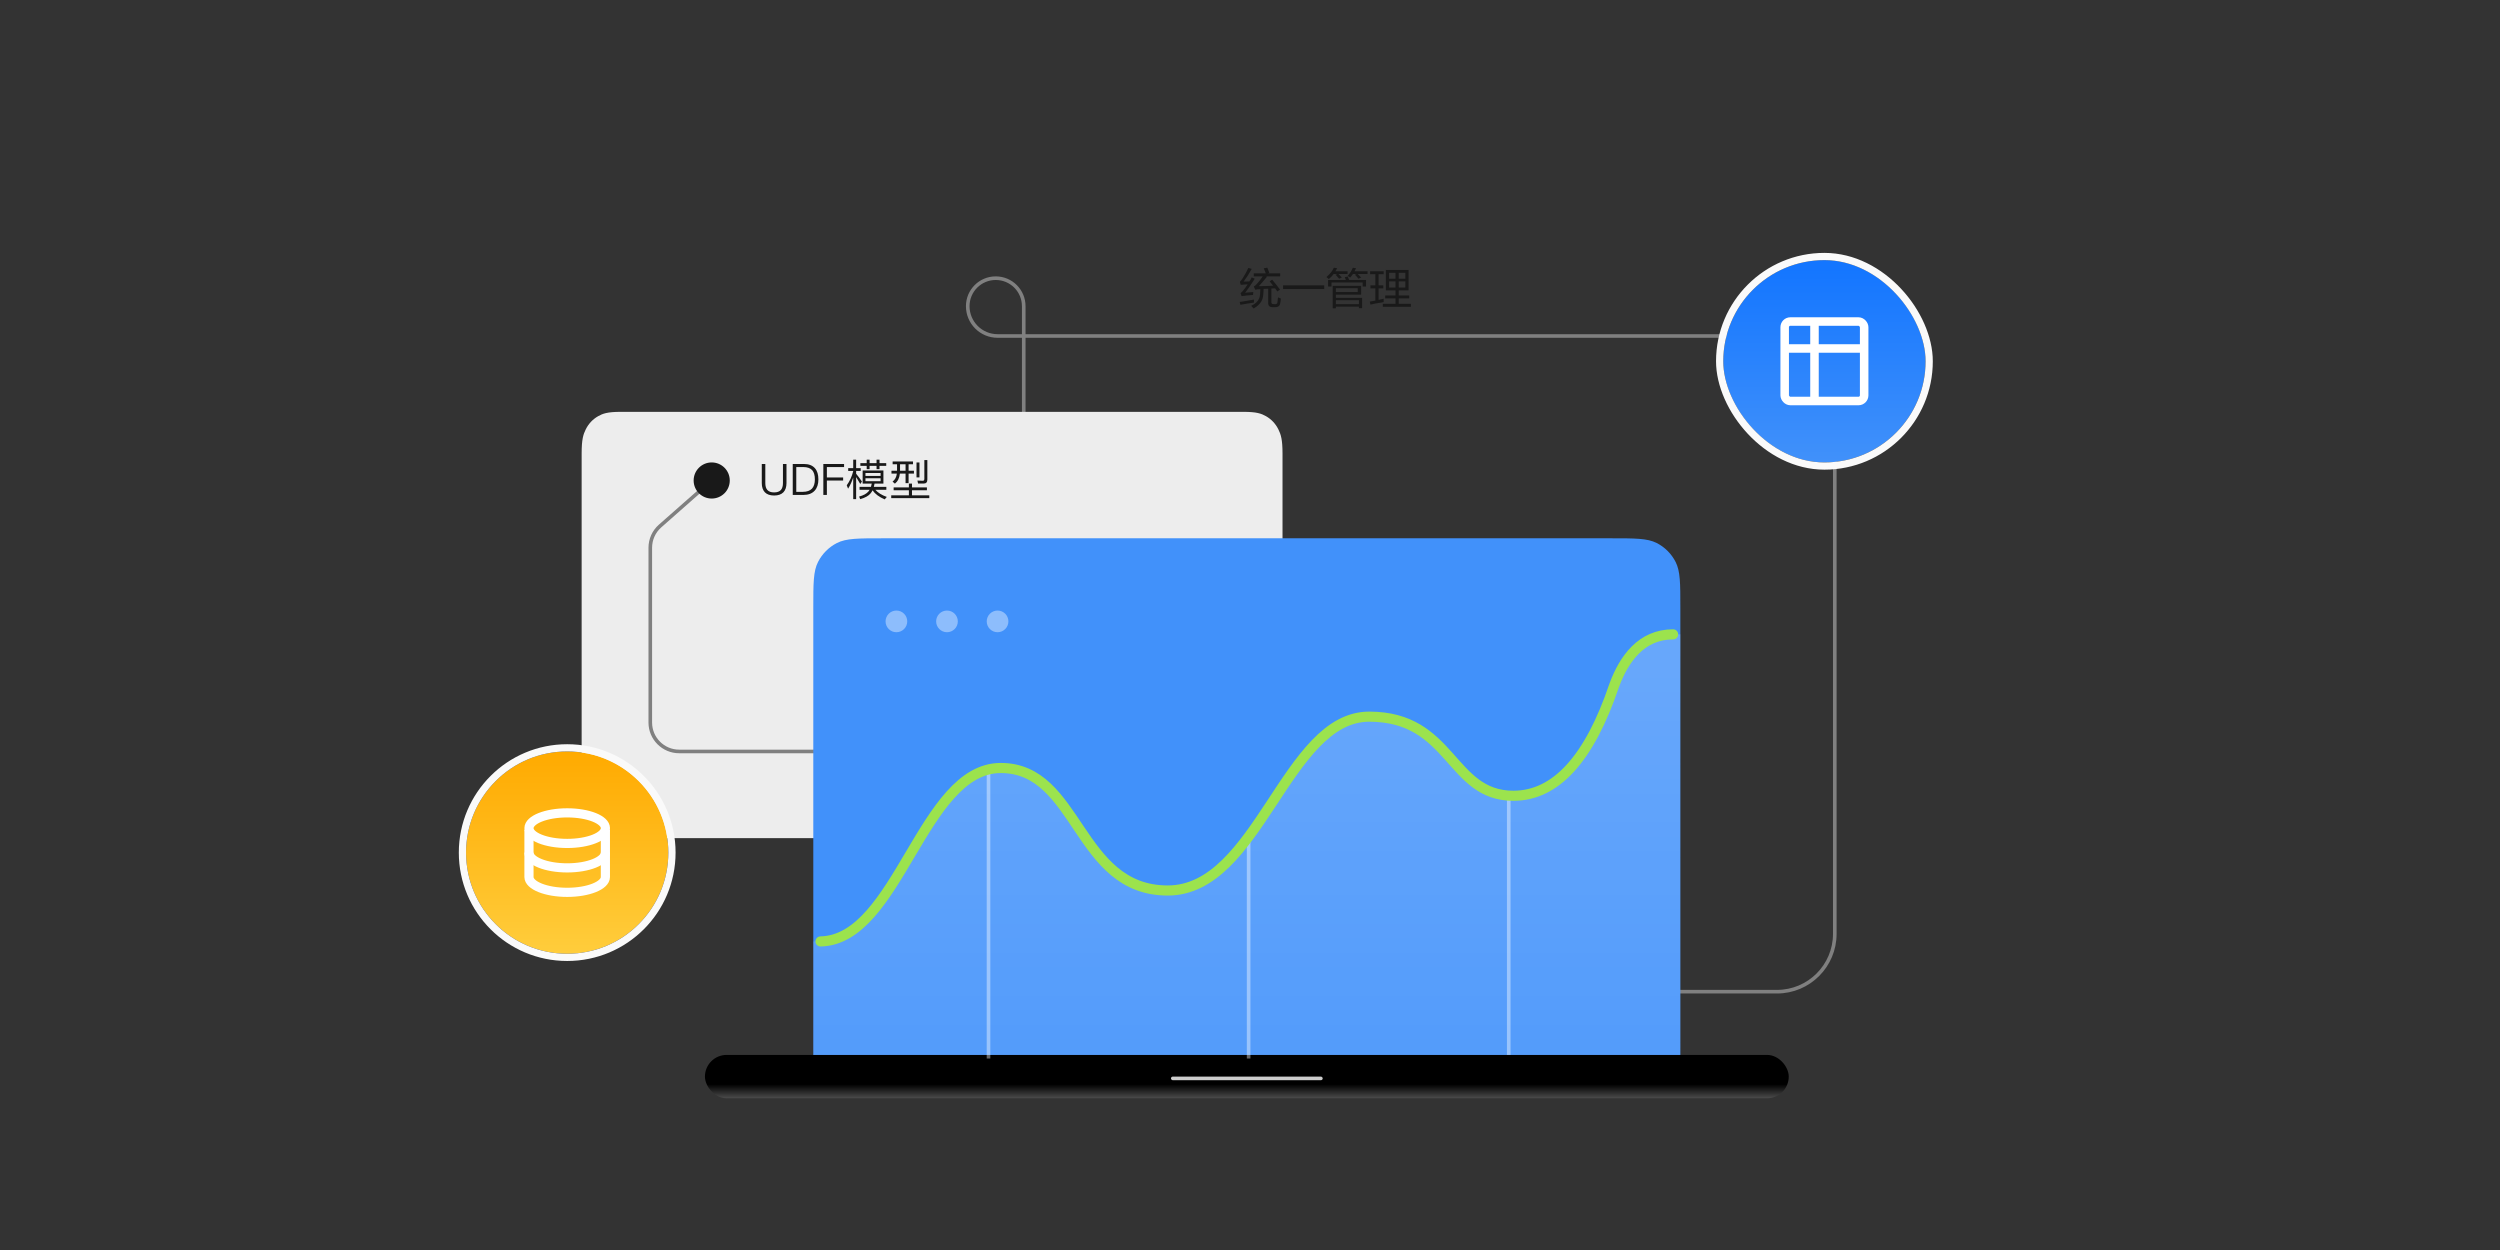 <svg width="692" height="346" viewBox="0 0 692 346" fill="none" xmlns="http://www.w3.org/2000/svg" xmlns:xlink="http://www.w3.org/1999/xlink">
	<rect x="0" y="0" width="692" height="346" fill="#333333" stroke="none"/>
	<desc>
			Created with Pixso.
	</desc>
	<defs>
		<linearGradient x1="362.631" y1="314" x2="362.631" y2="184" id="paint_linear_32_1937_0" gradientUnits="userSpaceOnUse">
			<stop stop-color="#68ABFC"/>
			<stop offset="1" stop-color="#1476FF"/>
		</linearGradient>
		<linearGradient x1="401.125" y1="170.618" x2="401.125" y2="374.779" id="paint_linear_32_1943_0" gradientUnits="userSpaceOnUse">
			<stop stop-color="#FFFFFF"/>
			<stop offset="1" stop-color="#FFFFFF" stop-opacity="0"/>
		</linearGradient>
		<linearGradient x1="360.875" y1="313.8" x2="360.875" y2="320.212" id="paint_linear_32_1949_0" gradientUnits="userSpaceOnUse">
			<stop stop-color="#000000"/>
			<stop offset="1" stop-color="#727272"/>
		</linearGradient>
		<linearGradient x1="345.125" y1="300.123" x2="345.125" y2="306.041" id="paint_linear_32_1951_0" gradientUnits="userSpaceOnUse">
			<stop stop-color="#000000"/>
			<stop offset="1" stop-color="#727272"/>
		</linearGradient>
		<linearGradient x1="123.876" y1="143" x2="124.464" y2="-0" id="paint_linear_32_1953_0" gradientUnits="userSpaceOnUse">
			<stop stop-color="#4191FA"/>
			<stop offset="1" stop-color="#1476FF"/>
		</linearGradient>
		<linearGradient x1="345.125" y1="185.618" x2="345.125" y2="389.779" id="paint_linear_32_1958_0" gradientUnits="userSpaceOnUse">
			<stop stop-color="#FFFFFF"/>
			<stop offset="1" stop-color="#FFFFFF" stop-opacity="0"/>
		</linearGradient>
		<linearGradient x1="157" y1="208" x2="157" y2="264" id="paint_linear_32_1970_0" gradientUnits="userSpaceOnUse">
			<stop stop-color="#FFAA00"/>
			<stop offset="1" stop-color="#FFCD3C"/>
		</linearGradient>
		<linearGradient x1="506.041" y1="128" x2="506.041" y2="72" id="paint_linear_32_1978_0" gradientUnits="userSpaceOnUse">
			<stop stop-color="#4191FA"/>
			<stop offset="0.962" stop-color="#1476FF"/>
		</linearGradient>
	</defs>
	<mask id="mask30_742" mask-type="alpha" maskUnits="userSpaceOnUse" x="0" y="0" width="692" height="346">
		<path id="矩形 40" d="M0 0L692 0L692 346L0 346L0 0Z" fill="#FAFAFA" fill-opacity="1" fill-rule="evenodd"/>
	</mask>
	<g mask="url(#mask30_742)">
		<path id="矢量 61" d="M240.87 274.5L491.87 274.5C500.71 274.5 507.87 267.33 507.87 258.5L507.87 109C507.87 100.16 500.71 93 491.87 93L276.12 93C271.56 93 267.87 89.3 267.87 84.75C267.87 80.46 271.34 77 275.62 77C279.9 77 283.37 80.46 283.37 84.75L283.37 120.5" stroke="#808080" stroke-opacity="1" stroke-width="1"/>
		<path id="矩形备份-154" d="M344.21 114C347.85 114 349.14 114.47 350.46 115.22C351.92 116.06 353.07 117.28 353.85 118.84C354.55 120.25 355 121.64 355 125.52L355 220.47C355 224.36 354.55 225.74 353.85 227.15C353.07 228.71 351.92 229.93 350.46 230.77C349.14 231.52 347.85 232 344.21 232L171.78 232C168.15 232 166.85 231.52 165.53 230.77C164.07 229.93 162.92 228.71 162.14 227.15C161.44 225.74 161 224.36 161 220.47L161 125.52C161 121.64 161.44 120.25 162.14 118.84C162.92 117.28 164.07 116.06 165.53 115.22C166.85 114.47 168.15 114 171.78 114L344.21 114Z" fill="#EDEDED" fill-opacity="1" fill-rule="evenodd"/>
		<path id="矩形备份-154" d="M350.46 115.22C351.92 116.06 353.07 117.28 353.85 118.84C354.55 120.25 355 121.64 355 125.52L355 220.47C355 224.36 354.55 225.74 353.85 227.15C353.07 228.71 351.92 229.93 350.46 230.77C349.14 231.52 347.85 232 344.21 232L171.78 232C168.15 232 166.85 231.52 165.53 230.77C164.07 229.93 162.92 228.71 162.14 227.15C161.44 225.74 161 224.36 161 220.47L161 125.52C161 121.64 161.44 120.25 162.14 118.84C162.92 117.28 164.07 116.06 165.53 115.22C166.85 114.47 168.15 114 171.78 114L344.21 114C347.85 114 349.14 114.47 350.46 115.22Z" stroke="#FAFAFA" stroke-opacity="0" stroke-width="3"/>
		<path id="路径 14备份" d="M197.3 133.37L197.33 133.37C197.54 133.19 197.56 132.87 197.37 132.66C197.18 132.45 196.87 132.44 196.67 132.62L196.66 132.65L196.98 133.01L182.7 145.61C180.98 147.13 180 149.31 180 151.61L180 200C180 204.41 183.58 208 188 208L235.98 208L235.98 208.48L236 208.5C236.27 208.5 236.5 208.28 236.5 208C236.5 207.72 236.27 207.5 236 207.5L235.98 207.52L235.98 207.96L197.03 133.07L197.3 133.37Z" fill="#FFFFFF" fill-opacity="0" fill-rule="evenodd"/>
		<path id="路径 14备份" d="M197 133L182.7 145.61C180.98 147.13 180 149.31 180 151.61L180 200C180 204.41 183.58 208 188 208L236 208" stroke="#808080" stroke-opacity="1" stroke-width="1" stroke-linecap="round"/>
		<rect id="矩形" x="195.125" y="292" rx="6" width="300" height="12" fill="url(#paint_linear_32_1951_0)" fill-opacity="1"/>
		<rect id="矩形" x="195.625" y="292.5" rx="5.5" width="299" height="11" stroke="#979797" stroke-opacity="0" stroke-width="1"/>
		<g opacity="0.8">
			<rect id="矩形" x="324.125" y="298" rx="0.5" width="42" height="1" fill="#FFFFFF" fill-opacity="1"/>
			<rect id="矩形" x="324.625" y="298.5" width="41" height="0" stroke="#979797" stroke-opacity="0" stroke-width="1"/>
		</g>
		<path id="矩形" d="M225.12 292L465.12 292L465.12 168.2C465.12 161.47 465.12 158.11 463.81 155.55C462.66 153.29 460.83 151.45 458.57 150.3C456 149 452.64 149 445.92 149L244.32 149C237.6 149 234.24 149 231.67 150.3C229.42 151.45 227.58 153.29 226.43 155.55C225.12 158.11 225.12 161.47 225.12 168.2L225.12 292Z" fill="url(#paint_linear_32_1953_0)" fill-opacity="1" fill-rule="evenodd"/>
		<path id="矩形" d="M465.12 292L465.12 168.2C465.12 161.47 465.12 158.11 463.81 155.55C462.66 153.29 460.83 151.45 458.57 150.3C456 149 452.64 149 445.92 149L244.32 149C237.6 149 234.24 149 231.67 150.3C229.42 151.45 227.58 153.29 226.43 155.55C225.12 158.11 225.12 161.47 225.12 168.2L225.12 292L465.12 292ZM464.12 291L464.12 167.6C464.12 161.43 464.12 158.35 462.92 156C461.87 153.93 460.18 152.25 458.11 151.19C455.76 150 452.68 150 446.52 150L243.72 150C237.56 150 234.48 150 232.13 151.19C230.06 152.25 228.37 153.93 227.32 156C226.12 158.35 226.12 161.43 226.12 167.6L226.12 291L464.12 291Z" fill="#979797" fill-opacity="0" fill-rule="evenodd"/>
		<g opacity="0.401">
			<circle id="椭圆形备份 17" cx="276.125" cy="172" r="3" fill="#FFFFFF" fill-opacity="1"/>
			<circle id="椭圆形备份 17" cx="276.125" cy="172" r="2.5" stroke="#979797" stroke-opacity="0" stroke-width="1"/>
			<circle id="椭圆形备份 21" cx="248.125" cy="172" r="3" fill="#FFFFFF" fill-opacity="1"/>
			<circle id="椭圆形备份 21" cx="248.125" cy="172" r="2.5" stroke="#979797" stroke-opacity="0" stroke-width="1"/>
			<circle id="椭圆形备份 22" cx="262.125" cy="172" r="3" fill="#FFFFFF" fill-opacity="1"/>
			<circle id="椭圆形备份 22" cx="262.125" cy="172" r="2.5" stroke="#979797" stroke-opacity="0" stroke-width="1"/>
		</g>
		<g opacity="0.2">
			<path id="路径" d="M225.12 260.59C246.66 260.16 255.28 212.58 277.01 212.58C298.72 212.58 298.06 246.49 323.23 246.49C348.4 246.49 355.98 198.37 379 198.37C402.02 198.37 401.31 220.27 418.9 220.27C430.62 220.27 439.93 210.07 446.82 189.68C449.41 183.39 456.36 175.59 465.12 175.59C465.03 180.72 465.12 292 465.12 292L225.12 292L225.12 260.59Z" fill="url(#paint_linear_32_1958_0)" fill-opacity="1" fill-rule="evenodd"/>
			<path id="路径" d="" fill="#979797" fill-opacity="0" fill-rule="evenodd"/>
		</g>
		<g opacity="0.404" style="mix-blend-mode:soft-light">
			<path id="直线 21备份 5" d="M417.12 220.52L417.12 220L418.12 220L418.12 220.52L417.12 220.52ZM418.12 291.48L418.12 292L417.12 292L417.12 291.48L418.12 291.48Z" fill="#D8D8D8" fill-opacity="0" fill-rule="nonzero"/>
			<path id="直线 21备份 5" d="M417.62 220.5L417.62 291.5" stroke="#FFFFFF" stroke-opacity="1" stroke-width="1" stroke-linecap="square"/>
			<path id="直线 21备份 4" d="M345.12 230.52L345.12 230L346.12 230L346.12 230.52L345.12 230.52ZM346.12 292.48L346.12 293L345.12 293L345.12 292.48L346.12 292.48Z" fill="#D8D8D8" fill-opacity="0" fill-rule="nonzero"/>
			<path id="直线 21备份 4" d="M345.62 230.5L345.62 292.5" stroke="#FFFFFF" stroke-opacity="1" stroke-width="1" stroke-linecap="square"/>
			<path id="直线 21备份 2" d="M273.12 214.52L273.12 214L274.12 214L274.12 214.52L273.12 214.52ZM274.12 292.48L274.12 293L273.12 293L273.12 292.48L274.12 292.48Z" fill="#D8D8D8" fill-opacity="0" fill-rule="nonzero"/>
			<path id="直线 21备份 2" d="M273.62 214.5L273.62 292.5" stroke="#FFFFFF" stroke-opacity="1" stroke-width="1" stroke-linecap="square"/>
		</g>
		<path id="路径" d="M463.12 174.19L463.1 174.21L463.1 175.59C459.25 175.59 456.16 176.9 453.68 178.99L391.66 201.33C388.36 199.53 384.31 198.37 379 198.37C370.41 198.37 363.97 205.06 357.97 213.46L301.72 233.72C294.72 224.1 289.67 212.58 277.01 212.58C258.67 212.58 251.09 246.49 236.21 257.31L227.14 260.58L227.11 259.21L227.09 259.19C226.31 259.2 225.7 259.83 225.72 260.62C225.74 261.4 226.36 262 227.15 261.99L227.17 261.97L227.14 260.59C230.49 260.52 233.47 259.31 236.21 257.31L301.72 233.72C306.73 240.59 312.73 246.49 323.23 246.49C339.01 246.49 347.88 227.57 357.97 213.46L391.66 201.33C402.67 207.31 405.37 220.27 418.9 220.27C430.62 220.27 439.93 210.07 446.82 189.68C448.33 185.57 450.52 181.65 453.68 178.99L463.1 175.6L463.1 176.97L463.12 176.99C463.9 176.99 464.52 176.37 464.52 175.59C464.52 174.8 463.9 174.19 463.12 174.19Z" fill="#FFAA00" fill-opacity="0" fill-rule="evenodd"/>
		<path id="路径" d="M227.12 260.59C248.66 260.16 255.28 212.58 277.01 212.58C298.72 212.58 298.06 246.49 323.23 246.49C348.4 246.49 355.98 198.37 379 198.37C402.02 198.37 401.31 220.27 418.9 220.27C430.62 220.27 439.93 210.07 446.82 189.68C449.53 182.34 454.36 175.59 463.12 175.59" stroke="#9CE34D" stroke-opacity="1" stroke-width="2.8" stroke-linecap="round"/>
		<path id="UDF模型" d="M238.15 128.96L238.15 128.19L239.9 128.19L239.9 127.23L240.7 127.23L240.7 128.19L242.63 128.19L242.63 127.23L243.45 127.23L243.45 128.19L245.31 128.19L245.31 128.96L243.45 128.96L243.45 129.86L242.63 129.86L242.63 128.96L240.7 128.96L240.7 129.86L239.9 129.86L239.9 128.96L238.15 128.96ZM238.12 133.97C237.68 133.18 237.3 132.54 236.98 132.05L236.98 138.16L236.17 138.16L236.17 132.18C235.8 133.31 235.33 134.34 234.75 135.27L234.38 134.33C235.21 133.18 235.81 131.88 236.17 130.42L236.17 130.35L234.78 130.35L234.78 129.57L236.17 129.57L236.17 127.24L236.98 127.24L236.98 129.57L238.24 129.57L238.24 130.35L236.98 130.35L236.98 131.14C237.5 131.76 238.03 132.48 238.58 133.29L238.12 133.97ZM256.69 132.74C256.69 133.47 256.36 133.84 255.73 133.84L254.12 133.84L253.94 133.02C254.47 133.06 254.96 133.08 255.44 133.08C255.72 133.08 255.86 132.89 255.86 132.53L255.86 127.35L256.69 127.35L256.69 132.74ZM247.08 128.5L247.08 127.73L252.72 127.73L252.72 128.5L251.5 128.5L251.5 130.3L252.98 130.3L252.98 131.09L251.5 131.09L251.5 133.73L250.66 133.73L250.66 131.09L249.09 131.09C248.96 132.33 248.5 133.25 247.71 133.88L247.06 133.31C247.73 132.81 248.13 132.08 248.25 131.09L246.76 131.09L246.76 130.3L248.3 130.3L248.3 128.5L247.08 128.5ZM253.69 132.14L253.69 128.01L254.51 128.01L254.51 132.14L253.69 132.14ZM210.86 133.71L210.86 128.43L211.84 128.43L211.84 133.72C211.84 134.56 212.02 135.2 212.41 135.63C212.8 136.07 213.43 136.3 214.28 136.3C215.12 136.3 215.74 136.07 216.15 135.63C216.52 135.2 216.72 134.56 216.72 133.72L216.72 128.43L217.7 128.43L217.7 133.71C217.7 134.82 217.41 135.67 216.85 136.26C216.26 136.86 215.41 137.16 214.28 137.16C213.15 137.16 212.3 136.86 211.72 136.27C211.15 135.67 210.86 134.82 210.86 133.71ZM219.43 137L219.43 128.43L222.5 128.43C223.85 128.43 224.87 128.81 225.57 129.6C226.21 130.32 226.53 131.37 226.53 132.71C226.53 134.03 226.18 135.08 225.5 135.82C224.78 136.6 223.75 137 222.4 137L219.43 137ZM227.9 137L227.9 128.43L233.64 128.43L233.64 129.28L228.88 129.28L228.88 132.16L233.38 132.16L233.38 133.01L228.88 133.01L228.88 137L227.9 137ZM250.66 128.5L249.13 128.5L249.13 130.3L250.66 130.3L250.66 128.5ZM222.34 129.28L220.41 129.28L220.41 136.14L222.23 136.14C223.35 136.14 224.19 135.84 224.76 135.25C225.28 134.68 225.56 133.83 225.56 132.71C225.56 131.56 225.31 130.71 224.82 130.15C224.29 129.57 223.47 129.28 222.34 129.28ZM244.89 138.23C243.33 137.56 242.22 136.73 241.52 135.72C241.37 136.02 241.2 136.3 241 136.54C240.45 137.24 239.49 137.77 238.11 138.17L237.8 137.45C239 137.13 239.85 136.66 240.38 136.05C240.5 135.89 240.62 135.74 240.72 135.57L237.92 135.57L237.92 134.77L241.08 134.77C241.17 134.49 241.24 134.17 241.3 133.86L238.78 133.86L238.78 130.23L244.53 130.23L244.53 133.86L242.07 133.86C242.02 134.2 241.95 134.5 241.88 134.77L245.34 134.77L245.34 135.57L242.3 135.57C242.99 136.38 244.05 137.04 245.47 137.55L244.89 138.23ZM239.56 130.92L239.56 131.73L243.75 131.73L243.75 130.92L239.56 130.92ZM239.56 133.19L243.75 133.19L243.75 132.38L239.56 132.38L239.56 133.19ZM247.36 135.7L247.36 134.91L251.58 134.91L251.58 133.86L252.44 133.86L252.44 134.91L256.57 134.91L256.57 135.7L252.44 135.7L252.44 137.1L257.23 137.1L257.23 137.89L246.69 137.89L246.69 137.1L251.58 137.1L251.58 135.7L247.36 135.7Z" fill="#191919" fill-opacity="1" fill-rule="evenodd"/>
		<circle id="椭圆形备份 37" r="5" transform="matrix(0 1 1 0 197 133)" fill="#191919" fill-opacity="1"/>
		<circle id="椭圆形备份 37" r="4.5" transform="matrix(0 1 1 0 197 133)" stroke="#979797" stroke-opacity="0" stroke-width="1"/>
		<circle id="椭圆 47" cx="157" cy="236" r="28" fill="url(#paint_linear_32_1970_0)" fill-opacity="1"/>
		<circle id="椭圆 47" cx="157" cy="236" r="29" stroke="#FAFAFA" stroke-opacity="1" stroke-width="2"/>
		<ellipse id="椭圆 171" cx="157" cy="229.231" rx="10.577" ry="4.231" fill="#C4C4C4" fill-opacity="0"/>
		<ellipse id="椭圆 171" cx="157" cy="229.231" rx="10.577" ry="4.231" stroke="#FFFFFF" stroke-opacity="1" stroke-width="2.538"/>
		<path id="椭圆 171" d="M167.57 229.65L167.57 242.76C167.57 245.1 162.84 247 157 247C151.16 247 146.42 245.1 146.42 242.76L146.42 229.65" stroke="#FFFFFF" stroke-opacity="1" stroke-width="2.538"/>
		<path id="椭圆 171" d="M167.57 236C167.57 238.33 162.84 240.23 157 240.23C151.16 240.23 146.42 238.33 146.42 236" stroke="#FFFFFF" stroke-opacity="1" stroke-width="2.538"/>
		<path id="突破单集群" d="M347.04 75.65L347.04 76.5L349.53 76.5Q348.73 77.71 347.84 78.65Q347.46 79.12 347.04 79.31L347.46 80.2Q348.03 80.06 348.68 80.06L348.87 80.06Q348.87 80.29 348.82 80.81Q348.82 81.32 348.78 81.51Q348.75 82.06 348.56 82.54Q348.05 83.83 346.34 84.65Q346.43 84.79 346.67 85.03Q346.9 85.26 347 85.4Q348.91 84.31 349.45 82.74Q349.65 82.16 349.67 81.51Q349.76 80.81 349.76 79.96L351.03 79.92L351.03 83.76Q351 84.4 351.31 84.71Q351.64 85.05 352.34 85.03L352.81 85.03Q353.71 85.06 354.09 84.63Q354.3 84.38 354.35 84Q354.5 83.43 354.54 82.64Q354.21 82.5 353.75 82.31Q353.7 83.1 353.6 83.62Q353.58 83.91 353.43 84.05Q353.23 84.24 352.81 84.18L352.57 84.18Q352.2 84.21 352.04 84.03Q351.9 83.88 351.92 83.57L351.92 79.87Q352.1 79.87 352.48 79.82L352.95 79.82L353.56 80.67L354.31 80.15Q353.7 79.31 352.15 77.43L351.45 77.85Q351.59 78 351.78 78.32Q352.2 78.84 352.39 79.07Q350.6 79.21 348.45 79.21Q349.9 77.62 350.7 76.59L350.37 76.5L354.35 76.5L354.35 75.65L350.89 75.65L351.35 75.56Q351.26 75.37 351.07 74.81Q350.89 74.29 350.79 74.1L349.81 74.25Q349.95 74.57 350.18 75.18Q350.32 75.51 350.37 75.65L347.04 75.65ZM367.48 76.96Q367.71 77.15 367.81 77.25Q368.65 76.54 369.17 75.84L370.2 75.84L369.68 76.03Q370.2 76.59 370.67 77.15L371.42 76.82Q371.09 76.45 370.48 75.84L373.01 75.84L373.01 75.09L369.64 75.09Q369.92 74.71 370.01 74.43Q370.1 74.34 370.15 74.25L369.21 74.1Q368.6 75.51 367.15 76.68Q367.25 76.78 367.48 76.96ZM373.39 76.59Q373.67 76.73 373.76 76.82Q373.9 76.68 374.09 76.4L374.51 75.84L375.5 75.84L375.03 76.03Q375.54 76.5 376.01 77.15L376.76 76.82Q376.62 76.64 376.29 76.31Q376.01 75.98 375.82 75.84L378.54 75.84L378.54 75.09L374.93 75.09Q375.17 74.67 375.35 74.25L374.46 74.1Q374 75.32 373.01 76.4Q373.15 76.45 373.39 76.59ZM343.39 81.14L343.67 81.98Q344.7 81.79 346.85 81.65Q346.85 81.37 346.9 81Q346.95 80.9 346.95 80.85Q345.68 80.9 344.65 81.04Q345.59 79.87 347.32 77.15L346.48 76.78Q346.15 77.48 345.82 77.9L344.23 77.95Q345.4 76.4 346.48 74.43L345.54 74.15Q344.98 75.46 343.95 77.06Q343.53 77.71 343.2 78L343.43 78.84Q343.95 78.79 345.35 78.7Q344.7 79.73 344.37 80.1Q343.81 80.85 343.39 81.14ZM383.42 81.79L383.42 82.59L386.28 82.59L386.28 84.09L382.76 84.09L382.76 84.93L390.54 84.93L390.54 84.09L387.17 84.09L387.17 82.59L390.07 82.59L390.07 81.79L387.17 81.79L387.17 80.39L389.89 80.39L389.89 74.71L383.6 74.71L383.6 80.39L386.28 80.39L386.28 81.79L383.42 81.79ZM379.25 75.09L379.25 75.89L380.7 75.89L380.7 78.98L379.34 78.98L379.34 79.82L380.7 79.82L380.7 83.2Q379.85 83.34 379.15 83.48L379.34 84.32Q380.56 84 382.57 83.71Q382.85 83.67 383 83.62L383 82.68Q382.29 82.87 381.59 83.01L381.59 79.82L382.9 79.82L382.9 78.98L381.59 78.98L381.59 75.89L383 75.89L383 75.09L379.25 75.09ZM384.5 77.15L384.5 75.51L386.28 75.51L386.28 77.15L384.5 77.15ZM387.17 75.51L389 75.51L389 77.15L387.17 77.15L387.17 75.51ZM367.62 77.48L367.62 79.31L368.56 79.31L368.56 78.18L377.18 78.18L377.18 79.31L378.12 79.31L378.12 77.48L373.43 77.48Q373.39 77.29 373.25 77.01Q373.15 76.68 373.06 76.54L372.21 76.73L372.4 77.1Q372.5 77.34 372.54 77.48L367.62 77.48ZM384.5 79.59L384.5 77.9L386.28 77.9L386.28 79.59L384.5 79.59ZM387.17 79.59L387.17 77.9L389 77.9L389 79.59L387.17 79.59ZM355.15 78.98L355.15 80.01L366.54 80.01L366.54 78.98L355.15 78.98ZM376.15 84.89L376.15 85.31L377.04 85.31L377.04 82.45L369.78 82.45L369.78 81.56L376.76 81.56L376.76 79.12L368.89 79.12L368.89 85.35L369.78 85.35L369.78 84.89L376.15 84.89ZM369.78 80.85L369.78 79.78L375.82 79.78L375.82 80.85L369.78 80.85ZM343.15 83.57L343.34 84.37Q345.03 84.04 347.09 83.76L347.09 82.92Q346.06 83.1 343.85 83.48Q343.39 83.53 343.15 83.57ZM369.78 83.1L376.15 83.1L376.15 84.18L369.78 84.18L369.78 83.1Z" fill="#191919" fill-opacity="1" fill-rule="evenodd"/>
		<path id="突破单集群" d="M347.04 76.5L347.04 75.65L350.37 75.65Q350.32 75.51 350.18 75.18Q349.95 74.57 349.81 74.25L350.79 74.1Q350.89 74.29 351.07 74.81Q351.26 75.37 351.35 75.56L350.89 75.65L354.35 75.65L354.35 76.5L350.37 76.5L350.7 76.59Q349.9 77.62 348.45 79.21Q350.6 79.21 352.39 79.07Q352.2 78.84 351.78 78.32Q351.59 78 351.45 77.85L352.15 77.43Q353.7 79.31 354.31 80.15L353.56 80.67L352.95 79.82Q352.81 79.82 352.48 79.82Q352.1 79.87 351.92 79.87L351.92 83.57Q351.87 84.23 352.57 84.18L352.81 84.18Q353.56 84.28 353.6 83.62Q353.7 83.1 353.75 82.31Q354.21 82.5 354.54 82.64Q354.5 83.43 354.35 84Q354.21 85.07 352.81 85.03L352.34 85.03Q350.98 85.07 351.03 83.76L351.03 79.92L349.76 79.96Q349.76 80.81 349.67 81.51Q349.62 83.9 347 85.4Q346.9 85.26 346.67 85.03Q346.43 84.79 346.34 84.65Q348.68 83.53 348.78 81.51Q348.82 81.32 348.82 80.81Q348.87 80.29 348.87 80.06Q348.73 80.06 348.68 80.06Q348.03 80.06 347.46 80.2L347.04 79.31Q347.46 79.12 347.84 78.65Q348.73 77.71 349.53 76.5L347.04 76.5ZM343.67 81.98L343.39 81.14Q343.81 80.85 344.37 80.1Q344.7 79.73 345.35 78.7Q343.95 78.79 343.43 78.84L343.2 78Q343.53 77.71 343.95 77.06Q344.98 75.46 345.54 74.15L346.48 74.43Q345.4 76.4 344.23 77.95L345.82 77.9Q346.15 77.48 346.48 76.78L347.32 77.15Q345.59 79.87 344.65 81.04Q345.68 80.9 346.95 80.85Q346.95 80.9 346.9 81Q346.85 81.37 346.85 81.65Q344.7 81.79 343.67 81.98ZM343.34 84.37L343.15 83.57Q343.39 83.53 343.85 83.48Q346.06 83.1 347.09 82.92Q347.09 83.43 347.09 83.76Q345.03 84.04 343.34 84.37ZM355.15 80.01L355.15 78.98L366.54 78.98L366.54 80.01L355.15 80.01ZM376.15 85.31L376.15 84.89L369.78 84.89L369.78 85.35L368.89 85.35L368.89 79.12L376.76 79.12L376.76 81.56L369.78 81.56L369.78 82.45L377.04 82.45L377.04 85.31L376.15 85.31ZM367.62 79.31L367.62 77.48L372.54 77.48Q372.5 77.34 372.4 77.1Q372.26 76.82 372.21 76.73L373.06 76.54Q373.15 76.68 373.25 77.01Q373.39 77.29 373.43 77.48L378.12 77.48L378.12 79.31L377.18 79.31L377.18 78.18L368.56 78.18L368.56 79.31L367.62 79.31ZM376.15 83.1L369.78 83.1L369.78 84.18L376.15 84.18L376.15 83.1ZM367.81 77.25Q367.71 77.15 367.48 76.96Q367.25 76.78 367.15 76.68Q368.6 75.51 369.21 74.1L370.15 74.25Q370.1 74.34 370.01 74.43Q369.92 74.71 369.64 75.09L373.01 75.09L373.01 75.84L370.48 75.84Q371.09 76.45 371.42 76.82L370.67 77.15Q370.2 76.59 369.68 76.03L370.2 75.84L369.17 75.84Q368.65 76.54 367.81 77.25ZM369.78 79.78L369.78 80.85L375.82 80.85L375.82 79.78L369.78 79.78ZM373.76 76.82Q373.67 76.73 373.39 76.59Q373.15 76.45 373.01 76.4Q374 75.32 374.46 74.1L375.35 74.25Q375.17 74.67 374.93 75.09L378.54 75.09L378.54 75.84L375.82 75.84Q376.01 75.98 376.29 76.31Q376.62 76.64 376.76 76.82L376.01 77.15Q375.54 76.5 375.03 76.03L375.5 75.84L374.51 75.84Q374.37 76.03 374.09 76.4Q373.9 76.68 373.76 76.82ZM383.42 82.59L383.42 81.79L386.28 81.79L386.28 80.39L383.6 80.39L383.6 74.71L389.89 74.71L389.89 80.39L387.17 80.39L387.17 81.79L390.07 81.79L390.07 82.59L387.17 82.59L387.17 84.09L390.54 84.09L390.54 84.93L382.76 84.93L382.76 84.09L386.28 84.09L386.28 82.59L383.42 82.59ZM379.25 75.89L379.25 75.09L383 75.09L383 75.89L381.59 75.89L381.59 78.98L382.9 78.98L382.9 79.82L381.59 79.82L381.59 83.01Q382.29 82.87 383 82.68Q383 83.2 383 83.62Q382.85 83.67 382.57 83.71Q380.56 84 379.34 84.32L379.15 83.48Q379.85 83.34 380.7 83.2L380.7 79.82L379.34 79.82L379.34 78.98L380.7 78.98L380.7 75.89L379.25 75.89ZM387.17 77.9L387.17 79.59L389 79.59L389 77.9L387.17 77.9ZM389 75.51L387.17 75.51L387.17 77.15L389 77.15L389 75.51ZM384.5 75.51L384.5 77.15L386.28 77.15L386.28 75.51L384.5 75.51ZM384.5 77.9L384.5 79.59L386.28 79.59L386.28 77.9L384.5 77.9Z" stroke="#000000" stroke-opacity="0" stroke-width="1"/>
		<rect id="矩形备份 157" x="477" y="72" rx="28" width="56" height="56" fill="url(#paint_linear_32_1978_0)" fill-opacity="1"/>
		<rect id="矩形备份 157" x="476" y="71" rx="29" width="58" height="58" stroke="#FAFAFA" stroke-opacity="1" stroke-width="2"/>
		<rect id="矩形 312" x="494" y="89" rx="1.571" width="22" height="22" fill="#C4C4C4" fill-opacity="0"/>
		<rect id="矩形 312" x="494" y="89" rx="1.571" width="22" height="22" stroke="#FFFFFF" stroke-opacity="1" stroke-width="2.357"/>
		<path id="矢量 94" d="M494 96.46L515.6 96.46" stroke="#FFFFFF" stroke-opacity="1" stroke-width="2.357"/>
		<path id="矢量 95" d="M502.25 89L502.25 110.6" stroke="#FFFFFF" stroke-opacity="1" stroke-width="2.357"/>
	</g>
</svg>
